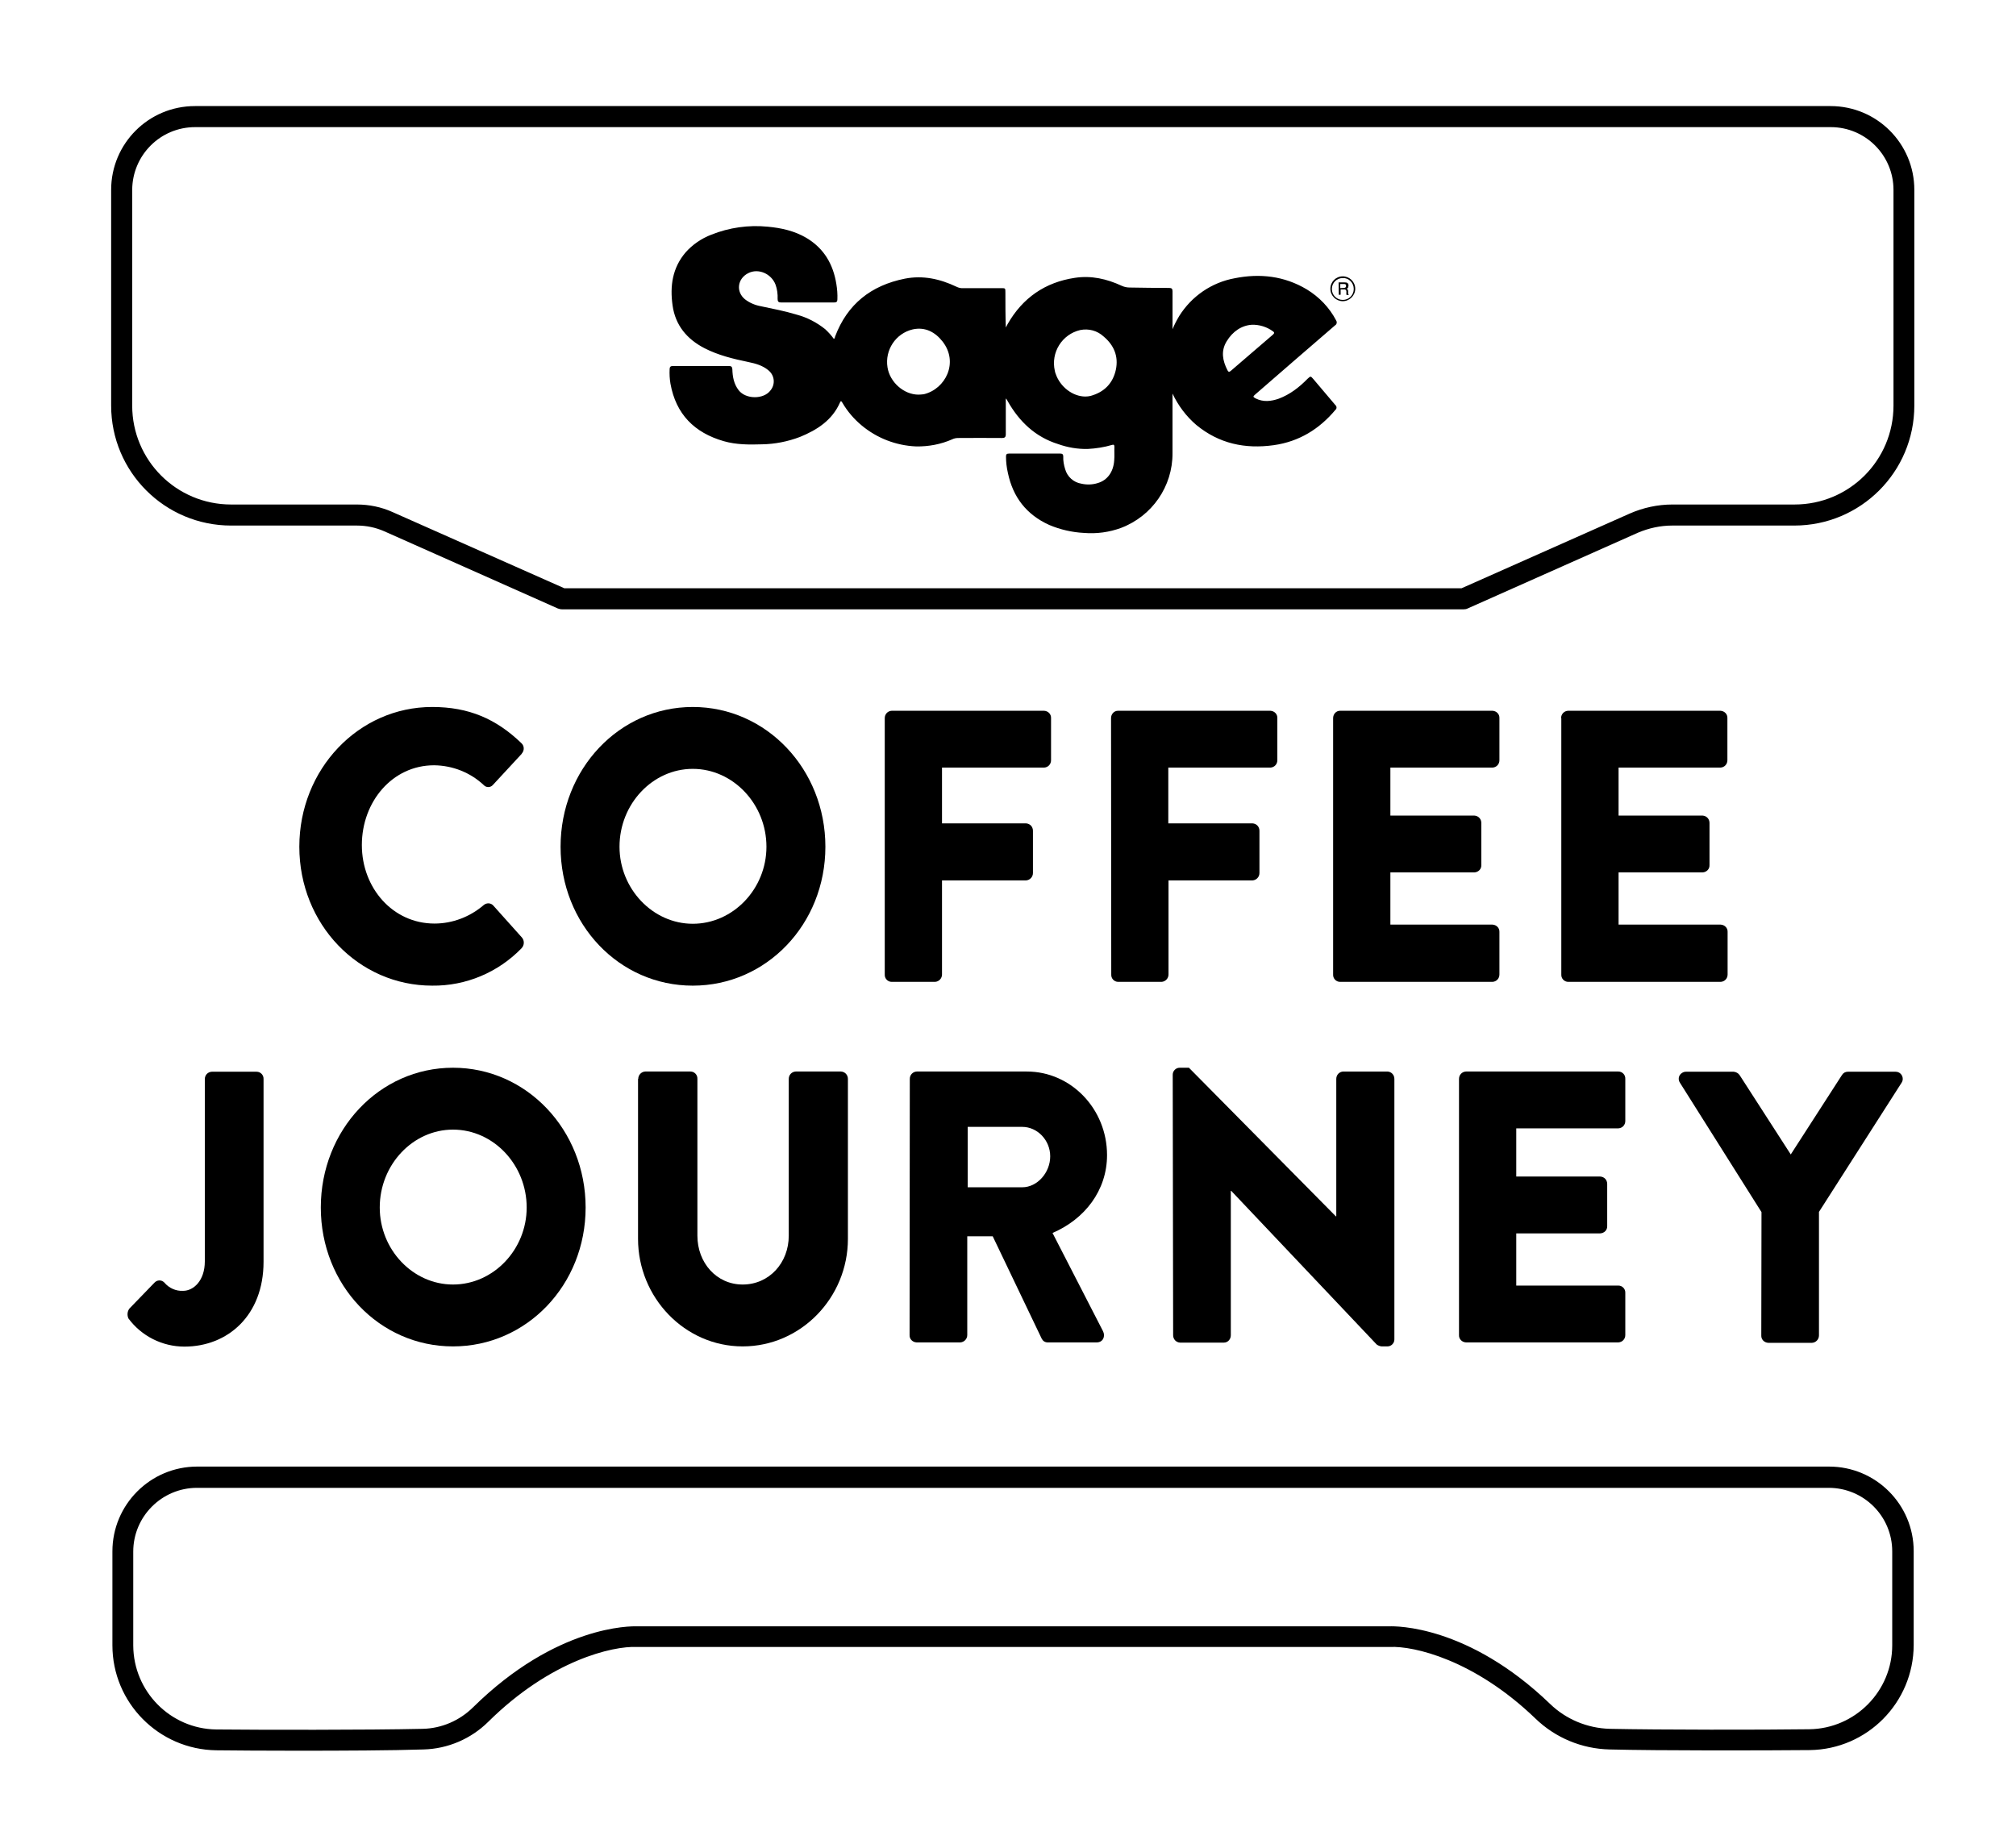<?xml version="1.0" encoding="utf-8"?>
<!-- Generator: Adobe Illustrator 25.2.1, SVG Export Plug-In . SVG Version: 6.00 Build 0)  -->
<svg version="1.1" id="Artwork" xmlns="http://www.w3.org/2000/svg" xmlns:xlink="http://www.w3.org/1999/xlink" x="0px" y="0px"
	 viewBox="0 0 957.7 877.9" style="enable-background:new 0 0 957.7 877.9;" xml:space="preserve">
<path d="M141.6,831.8c-15.8,0-30.2-0.1-38.9-0.2c-27.3-0.4-49.3-22.6-49.3-49.9v-44.6c0-22.2,18-40.3,40.3-40.3h775.2
	c22.2,0,40.2,18,40.2,40.2v44.6c-0.1,27.3-22,49.5-49.3,49.9c-22.2,0.2-71.4,0.3-95.2-0.3c-13.1-0.3-25.7-5.5-35.2-14.7
	c-29.2-28.1-57.9-34.5-69-34H302.5c-11.4-0.5-40.9,6.2-70.6,35.6c-8.2,8.1-19.2,12.8-30.7,13.1C186.1,831.7,162.7,831.8,141.6,831.8
	z M93.6,706.9c-16.7,0-30.3,13.6-30.3,30.3v44.6c0.1,21.8,17.6,39.6,39.4,39.9c20.3,0.2,71.8,0.3,98.1-0.3c9-0.2,17.5-3.9,23.9-10.2
	c39.7-39.1,75-38.6,78-38.5H660c3-0.1,37.4-0.6,76.3,36.8c7.6,7.4,17.8,11.6,28.4,11.9c23.7,0.5,72.7,0.5,94.8,0.2
	c21.8-0.3,39.4-18.1,39.4-39.9v-44.6c0-16.7-13.5-30.2-30.2-30.2H93.6z"/>
<path d="M695.3,289.5H267c-0.7,0-1.4-0.2-2-0.4l-82.5-36.7c-4.1-1.8-8.5-2.7-12.9-2.7h-59.8c-31.5,0-57-25.5-57-57l0,0V90.2
	c0-22,17.8-39.8,39.8-39.8h777c22,0,39.8,17.8,39.8,39.8v102.5c0,31.5-25.5,57-57,57h-58c-5.6,0-11.1,1.2-16.3,3.4l-80.9,36
	C696.6,289.4,696,289.5,695.3,289.5z M268.1,279.5h426.2l79.9-35.5c6.4-2.8,13.3-4.3,20.3-4.3h58c26,0,47-21,47-47V90.2
	c0-16.4-13.3-29.8-29.8-29.8h-777c-16.5,0-29.8,13.3-29.9,29.8v102.5c0,26,21,47,47,47h59.7c5.9,0,11.7,1.2,17,3.6L268.1,279.5z"/>
<path d="M205.3,335.9c17.5,0,30.4,5.7,42.3,17.1c1.5,1.3,1.6,3.5,0.3,5c0,0.1-0.1,0.1-0.1,0.2L234.1,373c-1.1,1.2-3,1.3-4.2,0.1
	c0,0-0.1-0.1-0.1-0.1c-6.4-6-14.8-9.3-23.6-9.4c-19.8,0-34.3,17.3-34.3,37.9c0,20.4,14.7,37.3,34.5,37.3c8.6,0,16.9-3.2,23.4-8.8
	c1.3-1.1,3.3-1.1,4.5,0.2l13.7,15.3c1.2,1.5,1.1,3.6-0.2,5c-11.1,11.5-26.5,18-42.5,17.8c-35,0-63.1-29.2-63.1-66
	S170.3,335.9,205.3,335.9z"/>
<path d="M329.1,335.9c35,0,63,29.6,63,66.4s-28,66-63,66s-62.8-29.2-62.8-66S294.1,335.9,329.1,335.9z M329.1,438.9
	c19.2,0,35-16.6,35-36.6c0-20.2-15.8-37-35-37c-19.1,0-34.8,16.7-34.8,37C294.3,422.3,310.1,438.9,329.1,438.9L329.1,438.9z"/>
<path d="M420.3,341.2c0-1.9,1.4-3.4,3.3-3.5H496c1.9,0.1,3.4,1.6,3.3,3.5v20c0,1.9-1.4,3.4-3.3,3.5h-48.5v26.5h39.9
	c1.9,0.1,3.3,1.6,3.3,3.5v20.1c0,1.9-1.5,3.4-3.3,3.5h-39.9V463c0,1.9-1.5,3.4-3.3,3.5h-20.6c-1.9,0-3.4-1.6-3.3-3.5L420.3,341.2z"
	/>
<path d="M527.8,341.2c0-1.9,1.4-3.5,3.3-3.5h72.4c1.9,0.1,3.4,1.6,3.3,3.5v20c0,1.9-1.4,3.4-3.3,3.5h-48.5v26.5H595
	c1.9,0.1,3.3,1.6,3.3,3.5v20.1c0,1.9-1.5,3.4-3.3,3.5h-39.9V463c0,1.9-1.5,3.4-3.3,3.5h-20.6c-1.9,0-3.4-1.6-3.3-3.5c0,0,0,0,0,0
	L527.8,341.2z"/>
<path d="M633.3,341.2c0-1.9,1.4-3.5,3.3-3.5H709c1.9,0.1,3.4,1.6,3.3,3.5v20c0,1.9-1.4,3.4-3.3,3.5h-48.5v22.8h39.9
	c1.9,0.1,3.3,1.6,3.3,3.5v20c0.1,1.9-1.4,3.4-3.3,3.5c0,0,0,0,0,0h-39.9v24.8H709c1.9,0.1,3.4,1.6,3.3,3.5V463
	c0,1.9-1.4,3.4-3.3,3.5h-72.4c-1.9,0-3.4-1.6-3.3-3.5c0,0,0,0,0,0V341.2z"/>
<path d="M741.6,341.2c0-1.9,1.4-3.4,3.3-3.5h72.4c1.9,0.1,3.4,1.6,3.3,3.5v20c0,1.9-1.4,3.4-3.3,3.5h-48.4v22.8h39.9
	c1.9,0.1,3.3,1.6,3.3,3.5v20c0.1,1.9-1.4,3.4-3.3,3.5c0,0,0,0,0,0h-39.9v24.8h48.5c1.9,0.1,3.4,1.6,3.3,3.5V463
	c0,1.9-1.4,3.4-3.3,3.5h-72.4c-1.9,0-3.4-1.6-3.3-3.5V341.2z"/>
<path d="M215.2,507.3c35,0,63,29.6,63,66.4s-28,66-63,66s-62.8-29.2-62.8-66S180.2,507.3,215.2,507.3z M215.2,610.3
	c19.2,0,35-16.6,35-36.6c0-20.2-15.7-37-35-37c-19.1,0-34.8,16.7-34.8,37C180.4,593.7,196.1,610.3,215.2,610.3L215.2,610.3z"/>
<path d="M61.5,621.7l11.9-12.3c1.2-1.3,3.2-1.4,4.5-0.2c0.1,0.1,0.1,0.1,0.2,0.2c2.2,2.6,5.5,4.1,8.9,3.9c4.9,0,10.3-4.8,10.3-14
	v-86.6c0-1.9,1.4-3.4,3.3-3.5c0,0,0,0,0,0h21.3c1.9,0,3.4,1.6,3.3,3.5v86.8c0,25.6-17.1,40.3-37.6,40.3c-10.5,0-20.4-5-26.6-13.4
	C60.3,624.8,60.5,623,61.5,621.7z"/>
<path d="M303.2,512.6c0-1.9,1.5-3.4,3.3-3.5H328c1.9,0,3.4,1.6,3.3,3.5v74.5c0,12.9,9.1,23.2,21.5,23.2c12.6,0,21.9-10.3,21.9-23.2
	v-74.5c0-1.9,1.4-3.4,3.3-3.5h21.5c1.9,0.1,3.3,1.6,3.3,3.5v76c0,28-22.4,51.1-50,51.1c-27.5,0-49.7-23.2-49.7-51.1V512.6z"/>
<path d="M432.2,512.6c0-1.9,1.4-3.4,3.3-3.5h52.3c21,0,38.1,17.8,38.1,39.7c0,16.9-10.7,30.5-25.9,37l24,46.7c1.2,2.4,0,5.3-3,5.3
	h-23.3c-1.2,0-2.2-0.6-2.8-1.7l-23.3-48.7h-12.1v46.9c0,1.9-1.5,3.4-3.3,3.5h-20.8c-1.9-0.1-3.4-1.6-3.3-3.5L432.2,512.6z
	 M485.6,564.1c7.2,0,13.3-7,13.3-14.7s-6.1-14-13.3-14h-25.9v28.7L485.6,564.1z"/>
<path d="M557.1,510.6c0-1.8,1.5-3.3,3.3-3.3h4.4l69.8,70.6h0.2v-65.3c0-1.9,1.4-3.4,3.3-3.5h21c1.9,0.1,3.3,1.6,3.3,3.5v123.8
	c0,1.8-1.5,3.3-3.3,3.3h-2.8c-0.8-0.1-1.6-0.4-2.3-0.9l-69.1-73h-0.2v68.6c0,1.9-1.4,3.5-3.3,3.5h-20.8c-1.9-0.1-3.3-1.6-3.3-3.5
	L557.1,510.6z"/>
<path d="M693.1,512.6c0-1.9,1.4-3.4,3.3-3.5h72.4c1.9,0,3.4,1.6,3.3,3.5v20c0,1.9-1.4,3.4-3.3,3.5h-48.5V559h39.9
	c1.9,0.1,3.3,1.6,3.3,3.5v20c0.1,1.9-1.4,3.4-3.3,3.5c0,0,0,0,0,0h-39.9v24.8h48.5c1.9,0,3.4,1.6,3.3,3.5v20c0,1.9-1.4,3.4-3.3,3.5
	h-72.4c-1.9-0.1-3.4-1.6-3.3-3.5V512.6z"/>
<path d="M836.8,575.9l-38.7-61.4c-1.1-1.6-0.7-3.7,0.9-4.7c0.6-0.4,1.2-0.6,1.9-0.6h22.7c1.1,0.1,2.2,0.7,2.8,1.6l24.3,37.7
	l24.3-37.7c0.6-1,1.6-1.6,2.8-1.6h22.7c1.9,0,3.4,1.5,3.4,3.4c0,0.7-0.2,1.3-0.6,1.9l-39.2,61.3v58.7c0,1.9-1.5,3.4-3.3,3.5h-20.8
	c-1.9-0.1-3.4-1.6-3.3-3.5L836.8,575.9z"/>
<path d="M557,187v1.4c0,9,0,18,0,26.9c0.1,15.8-9.7,29.9-24.4,35.5c-5.7,2.1-11.7,2.9-17.7,2.4c-5.7-0.3-11.3-1.6-16.5-3.8
	c-10.8-4.9-17.2-13.2-19.6-24.7c-0.6-2.6-0.9-5.2-0.9-7.8c0-1,0.3-1.4,1.4-1.4c8.1,0,16.3,0,24.4,0c1,0,1.4,0.4,1.4,1.4
	c-0.1,2,0.3,4.1,0.9,6c1,3.6,4,6.3,7.7,6.9c2.6,0.6,5.3,0.5,7.8-0.3c4.5-1.3,7.4-5.2,7.8-10.7c0.2-2.2,0-4.3,0.1-6.5
	c0-0.9-0.3-1.2-1.2-0.9c-3.7,1.1-7.6,1.7-11.5,1.9c-4.8,0.1-9.5-0.7-14-2.3c-10.9-3.4-18.5-10.7-24-20.4c-0.2-0.5-0.5-0.9-0.9-1.3
	v5.6c0,3.8,0,7.6,0,11.4c0,1.4-0.5,1.8-1.8,1.8c-7-0.1-13.9,0-20.9,0c-0.9,0-1.9,0.2-2.7,0.6c-5.4,2.4-11.3,3.5-17.2,3.4
	c-9.5-0.4-18.6-3.9-25.9-10c-3.6-3-6.7-6.6-9.1-10.7c-0.3-0.5-0.7-1.4-1.2-0.1c-3.7,8.4-10.9,13-19,16.3c-5.8,2.2-11.9,3.4-18,3.5
	c-6.1,0.2-12.3,0.2-18.2-1.5c-13.9-4-22.7-12.8-25.3-27.3c-0.4-2.3-0.5-4.6-0.4-6.9c0-1.1,0.5-1.5,1.5-1.5c8.9,0,17.9,0,26.8,0
	c1.1,0,1.4,0.5,1.5,1.5c0.1,3.6,0.7,7,3,10c3.4,4.4,11.9,4.4,15.1,0.1c2.4-2.9,2-7.1-0.9-9.5c0,0-0.1,0-0.1-0.1
	c-2.8-2.3-6.1-3.2-9.5-3.9c-7.2-1.5-14.3-3.2-20.9-6.6c-8.3-4.3-13.8-10.9-15.1-20.3c-1.3-9.2-0.1-17.8,6.2-25.2
	c3.3-3.7,7.5-6.6,12.2-8.4c8.5-3.4,17.7-4.7,26.8-3.8c6.5,0.6,12.8,2,18.5,5.4c8.3,5,12.6,12.5,14.1,21.8c0.4,2.4,0.6,4.9,0.5,7.3
	c0,1.1-0.4,1.5-1.5,1.5c-8.4,0-16.8,0-25.3,0c-1.1,0-1.6-0.4-1.6-1.6c0.1-2.4-0.2-4.7-1-6.9c-2-5.2-8.2-7.9-13-5.4
	c-5.1,2.6-5.9,8.8-1.5,12.4c2.2,1.7,4.8,2.8,7.6,3.3c5.7,1.2,11.4,2.3,17,4c4.9,1.3,9.5,3.7,13.5,6.9c1.5,1.4,2.9,2.9,4.1,4.6
	c0.5-0.2,0.5-0.7,0.6-1.1c5.8-15.4,17.1-24.3,33.1-27.5c8.6-1.7,16.7,0.1,24.5,3.8c1,0.5,2.1,0.8,3.2,0.7c6,0,12,0,18.1,0
	c2,0,2,0,2,2c0,5.5,0,11.1,0.2,16.7c0.3-0.6,0.6-1.1,0.9-1.7c7.1-12.4,17.8-19.8,31.9-21.9c7.8-1.2,15.2,0.5,22.3,3.8
	c1.1,0.5,2.4,0.8,3.7,0.8c6.2,0.1,12.5,0.2,18.8,0.2c1.2,0,1.6,0.4,1.6,1.6c0,5.9,0,11.7,0,18c0.9-2.2,2-4.3,3.2-6.3
	c5.9-9.4,15.4-15.9,26.3-17.9c12-2.4,23.6-1.1,34.3,5.3c5.9,3.6,10.7,8.6,13.9,14.7c0.5,0.7,0.4,1.6-0.2,2.2c-0.1,0-0.1,0.1-0.2,0.1
	c-12.7,10.9-25.3,21.9-38,32.9c-1.2,1-1.1,1.2,0.2,1.9c3.6,1.8,7.3,1.4,11,0.1c5.3-2,9.7-5.4,13.6-9.4c1.5-1.4,1.5-1.4,2.8,0.1
	c3.5,4.1,7,8.3,10.5,12.4c0.6,0.5,0.7,1.4,0.2,2c-0.1,0.1-0.1,0.1-0.2,0.2c-7.7,9.2-17.3,15.1-29.3,16.8c-13.6,1.9-26-0.7-36.8-9.6
	C563.5,197.8,559.7,192.7,557,187z M515.6,188.4c0.8,0,1.7-0.1,2.5-0.3c6.5-1.8,10.6-6,12-12.5c1.3-6.3-0.9-11.6-5.8-15.7
	c-3-2.8-7.1-3.9-11.1-3.1c-8.7,2-14.1,10.7-12.1,19.4c0.1,0.5,0.2,1,0.4,1.4C503.6,183.8,509.6,188.4,515.6,188.4L515.6,188.4z
	 M436.3,187.5c0.9,0,1.7-0.1,2.6-0.2c10.3-2.5,16.6-15.1,8.9-25c-3.5-4.5-8.3-7.1-14.2-5.8c-8.1,1.9-13.3,9.8-12,18
	C422.7,181.6,429.4,187.5,436.3,187.5L436.3,187.5z M594.7,154.3c-4.8,0.3-9.1,3.1-12,7.9c-2.8,4.6-1.9,9.2,0.4,13.7
	c0.4,0.8,0.8,1,1.6,0.3c6.7-5.7,13.3-11.5,20-17.2c0.7-0.6,0.8-1.1,0-1.6C601.8,155.3,598.3,154.2,594.7,154.3L594.7,154.3z"/>
<path d="M637.9,143.1c-3.2,0-5.9-2.6-5.9-5.9s2.6-5.9,5.9-5.9c3.2,0,5.9,2.6,5.9,5.9c0,0,0,0,0,0
	C643.8,140.4,641.1,143.1,637.9,143.1z M637.9,132.1c-2.9,0-5.2,2.3-5.2,5.2c0,2.9,2.3,5.2,5.2,5.2c2.9,0,5.2-2.3,5.2-5.2
	c0,0,0,0,0,0C643.1,134.4,640.8,132,637.9,132.1C637.9,132,637.9,132,637.9,132.1L637.9,132.1z"/>
<path d="M635.9,134.2h2.7c0.4,0,0.7,0.1,1.1,0.2c0.5,0.2,0.9,0.8,0.8,1.4c0,0.3-0.1,0.6-0.2,0.9c-0.1,0.2-0.4,0.4-0.6,0.5
	c0.2,0.1,0.4,0.2,0.5,0.4c0.1,0.2,0.2,0.5,0.2,0.7v0.8c0,0.2,0,0.3,0.1,0.5c0,0.2,0.1,0.3,0.2,0.4v0.1h-1c0-0.1,0-0.1-0.1-0.2
	c0-0.2,0-0.3,0-0.5l0-1c0-0.3-0.1-0.6-0.4-0.8c-0.2-0.1-0.5-0.1-0.7-0.1h-1.7v2.5h-0.8L635.9,134.2z M638.5,136.8
	c0.3,0,0.6-0.1,0.8-0.2c0.2-0.2,0.4-0.5,0.3-0.8c0-0.3-0.1-0.7-0.4-0.8c-0.2-0.1-0.4-0.1-0.6-0.1h-1.9v2L638.5,136.8z"/>
<path d="M640.7,140h-1l0,0c0-0.1-0.1-0.1-0.1-0.2c0-0.1,0-0.2,0-0.5v-1c0-0.3-0.1-0.6-0.4-0.7c-0.2-0.1-0.4-0.1-0.7-0.1h-1.7v2.5
	H636v-5.9h2.7c0.4,0,0.7,0.1,1.1,0.2c0.6,0.2,0.9,0.8,0.8,1.4c0,0.6-0.3,1.1-0.8,1.4c0.2,0.1,0.3,0.2,0.4,0.3
	c0.1,0.2,0.2,0.5,0.2,0.8v0.8c0,0.2,0,0.3,0,0.5c0,0.1,0.1,0.3,0.2,0.3l0,0L640.7,140z M639.7,139.9h0.9v-0.1
	c-0.1-0.1-0.2-0.2-0.2-0.4c0-0.2-0.1-0.3-0.1-0.5v-0.8c0-0.2,0-0.5-0.2-0.7c-0.1-0.2-0.3-0.3-0.5-0.4h-0.1h0.1
	c0.2-0.1,0.4-0.3,0.6-0.5c0.1-0.3,0.2-0.5,0.2-0.8c0-0.6-0.3-1.1-0.8-1.3c-0.3-0.1-0.7-0.2-1-0.2H636v5.7h0.7v-2.5h1.8
	c0.2,0,0.5,0,0.7,0.1c0.3,0.2,0.5,0.5,0.4,0.8v1C639.6,139.6,639.6,139.7,639.7,139.9C639.7,139.8,639.7,139.9,639.7,139.9
	L639.7,139.9z M638.5,136.8h-1.8v-2h1.9c0.2,0,0.4,0,0.7,0.1c0.3,0.2,0.5,0.5,0.5,0.9c0,0.3-0.1,0.6-0.3,0.8
	C639.1,136.8,638.8,136.9,638.5,136.8L638.5,136.8z M636.7,136.8h1.7c0.3,0,0.6-0.1,0.8-0.2c0.2-0.2,0.3-0.5,0.3-0.8
	c0-0.3-0.1-0.6-0.4-0.8c-0.2-0.1-0.4-0.1-0.6-0.1h-1.8V136.8z"/>
</svg>
